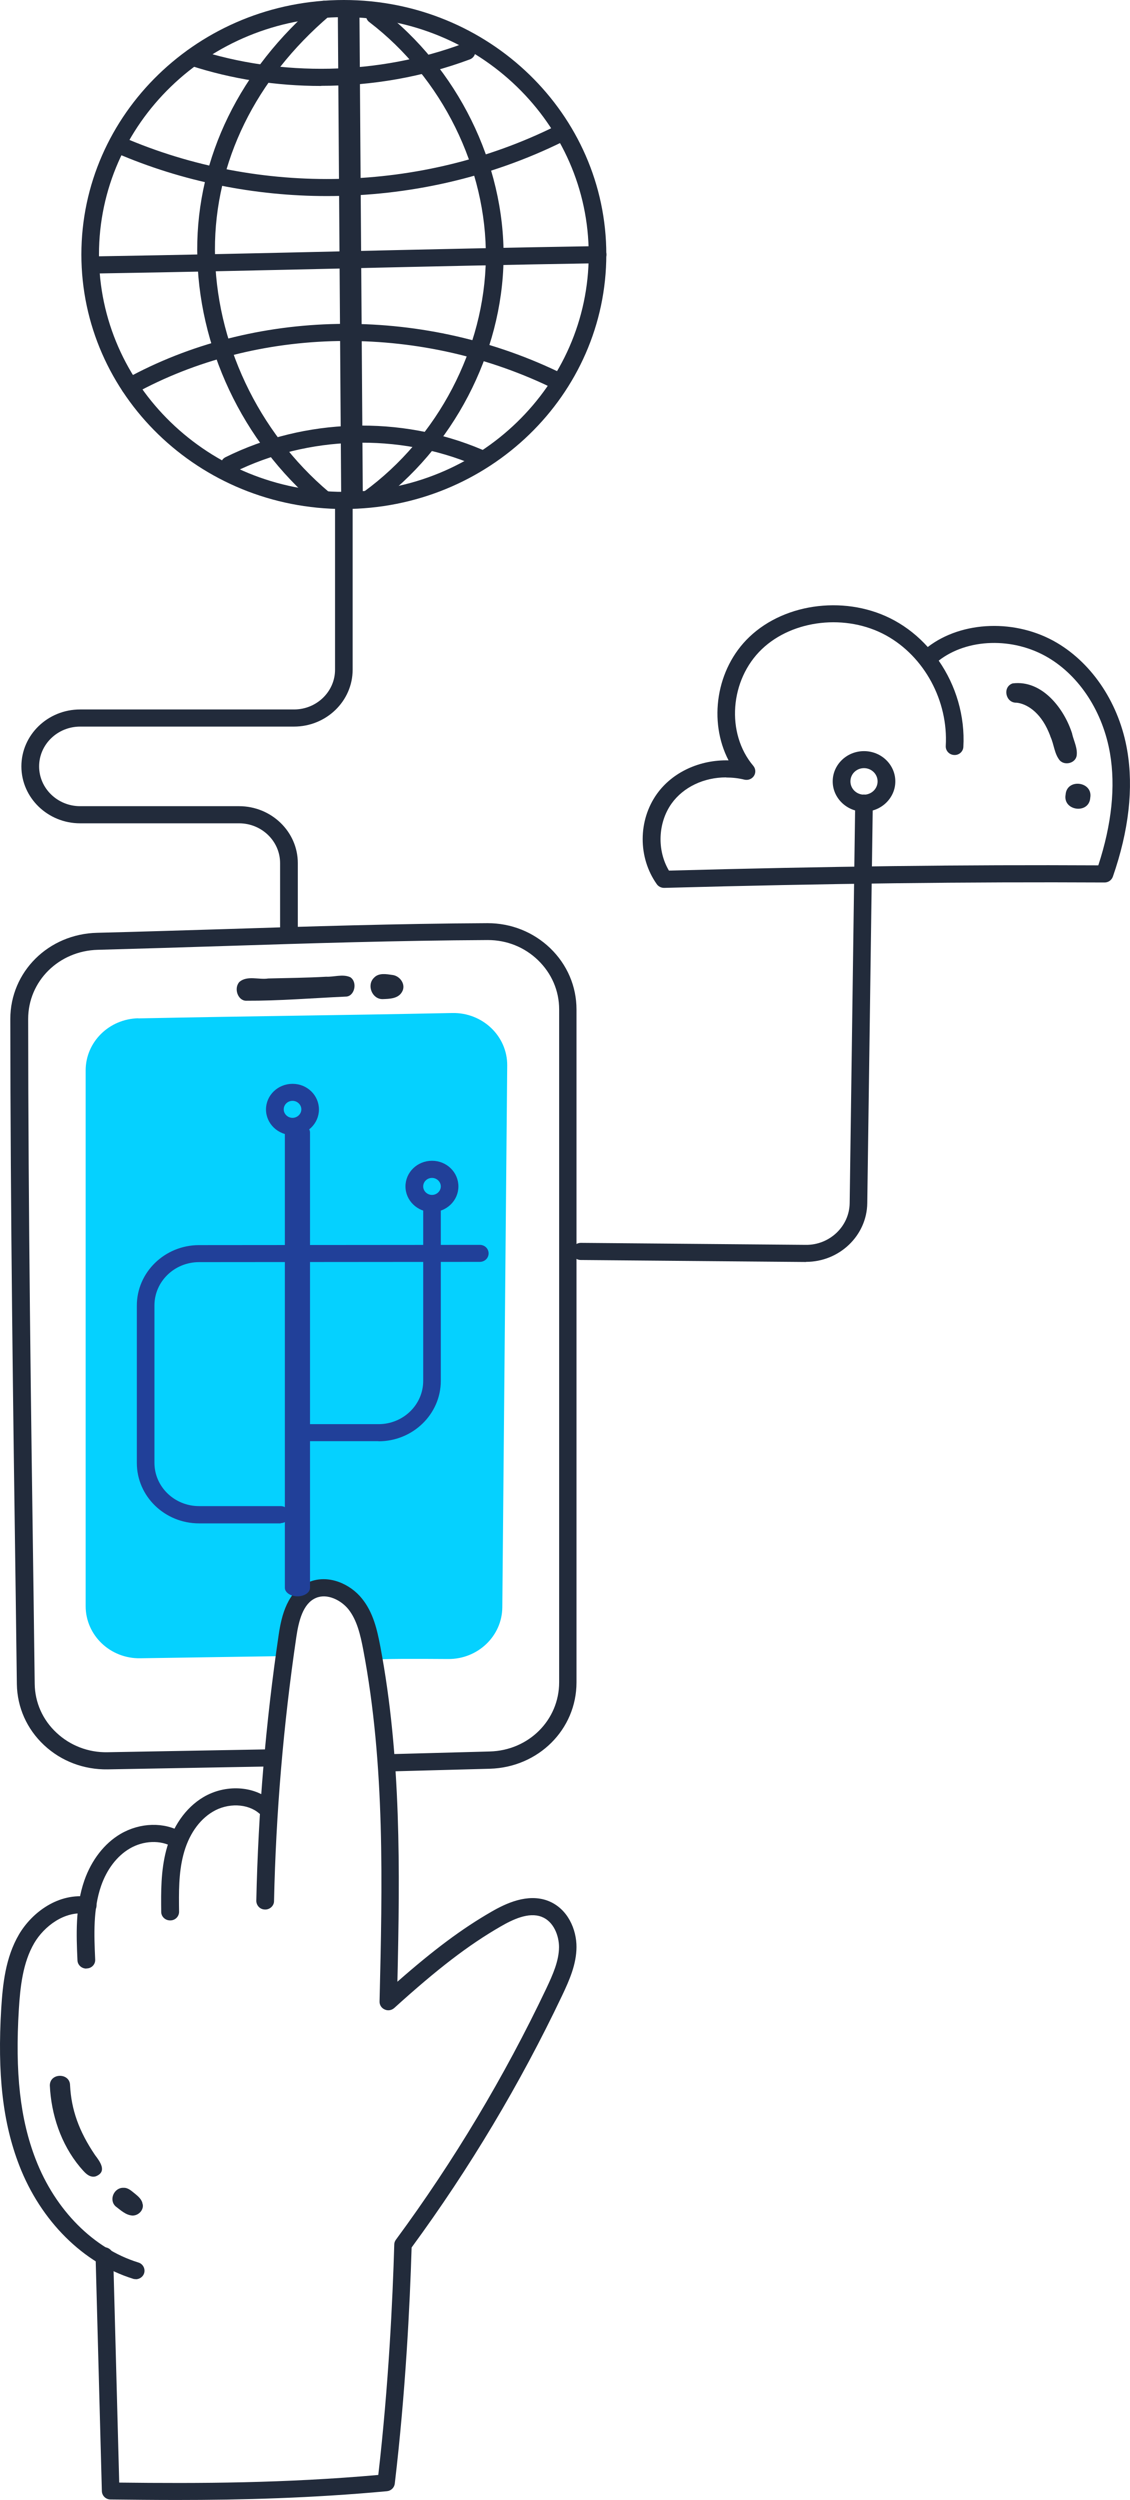 <svg xmlns="http://www.w3.org/2000/svg" width="161" height="356" viewBox="0 0 161 356" fill="none"><g clip-path="url(#clip0_1966_2446)"><path d="M19.693 145.02C37.54 144.663 46.715 144.61 64.436 144.254C68.755 144.165 72.303 147.55 72.267 151.737L71.568 228.888C71.532 232.986 68.074 236.283 63.845 236.247C59.24 236.211 54.097 236.194 53.327 236.372C54.24 234.145 52.09 228.817 49.85 227.784C47.611 226.768 44.618 226.679 42.88 228.389C41.142 230.118 40.658 233.468 41.16 235.819L19.98 236.14C15.697 236.211 12.203 232.862 12.203 228.71V152.432C12.203 148.387 15.536 145.091 19.711 145.002" fill="#05D1FF"></path><path d="M25.175 356C21.967 356 18.831 355.964 15.749 355.929C15.069 355.929 14.531 355.394 14.513 354.735L13.617 321.255C13.617 320.578 14.155 320.026 14.836 320.008C15.499 320.008 16.108 320.525 16.126 321.202L16.986 353.523C28.346 353.666 40.657 353.612 53.898 352.436C55.368 339.679 55.941 327.581 56.174 319.616C56.174 319.367 56.264 319.135 56.407 318.939C64.668 307.731 71.871 295.704 77.82 283.196C78.806 281.112 79.63 279.223 79.648 277.281C79.648 275.659 78.895 273.61 77.157 272.951C75.311 272.256 73.072 273.325 71.316 274.341C66.746 276.978 62.356 280.346 56.174 285.94C55.798 286.279 55.26 286.368 54.812 286.154C54.346 285.958 54.06 285.495 54.078 285.014C54.472 268.479 54.884 251.392 51.748 234.892C51.354 232.843 50.87 230.705 49.634 229.155C48.595 227.872 46.623 226.856 45.011 227.551C43.165 228.335 42.556 230.83 42.215 233.146C40.388 245.547 39.313 258.198 39.044 270.724C39.044 271.401 38.417 271.953 37.754 271.918C37.055 271.918 36.517 271.348 36.517 270.67C36.786 258.038 37.861 245.298 39.707 232.79C40.119 229.975 40.979 226.571 43.972 225.306C46.785 224.112 49.938 225.574 51.587 227.658C53.182 229.636 53.737 232.095 54.185 234.447C57.178 250.233 56.981 266.448 56.622 282.199C61.837 277.619 65.832 274.644 70.007 272.238C72.068 271.045 75.15 269.584 78.053 270.67C80.902 271.757 82.156 274.769 82.138 277.281C82.121 279.704 81.153 281.931 80.078 284.194C74.111 296.738 66.908 308.783 58.647 320.044C58.396 328.275 57.787 340.677 56.246 353.684C56.174 354.254 55.708 354.699 55.117 354.753C44.509 355.733 34.511 356 25.121 356" fill="#222B3B"></path><path d="M24.225 273.468C23.544 273.468 22.97 272.933 22.97 272.256C22.934 269.388 22.917 266.43 23.669 263.526C24.547 260.14 26.429 257.432 28.973 255.917C32.091 254.064 36.159 254.278 38.613 256.416C39.133 256.862 39.169 257.646 38.703 258.145C38.237 258.643 37.449 258.679 36.929 258.234C35.298 256.808 32.449 256.701 30.299 258.002C28.328 259.178 26.841 261.352 26.124 264.131C25.443 266.733 25.479 269.53 25.515 272.238C25.515 272.916 24.959 273.468 24.278 273.468H24.225Z" fill="#222B3B"></path><path d="M12.291 280.328C11.628 280.328 11.055 279.811 11.037 279.152C10.875 275.571 10.714 271.526 12.022 267.767C13.043 264.862 14.871 262.51 17.165 261.156C19.96 259.517 23.401 259.428 25.927 260.925C26.518 261.281 26.715 262.029 26.339 262.599C25.981 263.17 25.21 263.366 24.619 263.009C22.899 261.994 20.426 262.083 18.473 263.241C16.681 264.292 15.229 266.181 14.405 268.551C13.258 271.865 13.402 275.517 13.563 279.045C13.599 279.722 13.061 280.293 12.363 280.31C12.363 280.31 12.327 280.31 12.309 280.31" fill="#222B3B"></path><path d="M19.334 324.552C19.209 324.552 19.084 324.552 18.958 324.499C11.88 322.307 5.806 316.285 2.742 308.356C0.394 302.28 -0.394 295.367 0.179 285.941C0.394 282.591 0.771 278.76 2.706 275.464C4.551 272.328 8.35 269.459 12.687 270.119C13.367 270.226 13.833 270.849 13.744 271.508C13.654 272.168 12.991 272.631 12.31 272.524C9.174 272.061 6.272 274.341 4.892 276.676C3.225 279.509 2.885 283.019 2.688 286.083C2.132 295.153 2.867 301.763 5.089 307.5C7.884 314.734 13.35 320.222 19.711 322.182C20.374 322.378 20.732 323.073 20.535 323.715C20.374 324.231 19.872 324.57 19.334 324.57" fill="#222B3B"></path><path d="M55.888 252.21C55.207 252.21 54.652 251.694 54.634 251.034C54.616 250.357 55.171 249.805 55.852 249.787L69.775 249.413C75.33 249.27 79.666 244.941 79.666 239.56V143.735C79.666 141.081 78.591 138.604 76.656 136.733C74.739 134.88 72.212 133.864 69.506 133.864H69.453C56.712 133.936 44.062 134.328 31.823 134.72C25.802 134.916 19.835 135.094 13.94 135.254C8.367 135.397 4.013 139.726 4.013 145.107C4.031 172.707 4.407 200.414 4.784 227.23L4.945 239.791C4.981 242.428 6.074 244.905 8.045 246.74C9.998 248.575 12.596 249.573 15.302 249.52L38.22 249.11C38.919 249.128 39.492 249.627 39.492 250.304C39.492 250.981 38.955 251.533 38.256 251.551L15.338 251.961C11.951 252.014 8.726 250.803 6.271 248.504C3.816 246.206 2.454 243.123 2.401 239.827L2.239 227.265C1.863 200.45 1.487 172.725 1.469 145.107C1.469 138.39 6.898 132.991 13.851 132.831C19.746 132.688 25.713 132.492 31.716 132.314C43.972 131.922 56.623 131.53 69.399 131.459H69.47C72.839 131.459 75.993 132.724 78.394 135.023C80.813 137.357 82.139 140.457 82.139 143.753V239.578C82.139 246.277 76.71 251.676 69.793 251.872L55.87 252.246H55.834L55.888 252.21Z" fill="#222B3B"></path><path d="M49.868 139.14C48.81 138.676 47.574 139.14 46.463 139.086C43.722 139.246 40.962 139.264 38.221 139.336C36.895 139.549 35.246 138.872 34.117 139.817C33.257 140.743 33.902 142.543 35.103 142.507C39.815 142.525 44.528 142.133 49.223 141.919C50.513 141.955 51.014 139.852 49.886 139.14" fill="#222B3B"></path><path d="M55.924 138.837C55.046 138.713 53.971 138.499 53.29 139.229C52.197 140.281 53.021 142.312 54.526 142.276C55.476 142.241 56.694 142.223 57.25 141.296C57.913 140.263 57.035 138.98 55.924 138.837Z" fill="#222B3B"></path><path d="M41.16 133.403C40.461 133.403 39.906 132.85 39.906 132.191V122.908C39.906 119.79 37.29 117.242 34.064 117.242H11.415C6.81 117.242 3.047 113.607 3.047 109.135C3.047 104.663 6.792 101.028 11.415 101.028H41.895C45.12 101.028 47.736 98.48 47.736 95.362V71.718C47.736 71.04 48.292 70.506 48.991 70.506C49.689 70.506 50.245 71.058 50.245 71.718V95.362C50.245 99.834 46.5 103.469 41.877 103.469H11.415C8.19 103.469 5.573 106.017 5.573 109.135C5.573 112.253 8.19 114.801 11.415 114.801H34.064C38.669 114.801 42.432 118.436 42.432 122.908V132.191C42.432 132.868 41.859 133.403 41.178 133.403" fill="#222B3B"></path><path d="M48.99 2.441C29.763 2.441 14.102 17.604 14.102 36.241C14.102 54.879 29.745 70.042 48.99 70.042C68.235 70.042 83.878 54.879 83.878 36.241C83.878 17.604 68.235 2.441 48.99 2.441ZM48.99 72.483C28.366 72.483 11.594 56.233 11.594 36.241C11.594 16.25 28.366 0 48.99 0C69.615 0 86.387 16.25 86.387 36.241C86.387 56.233 69.615 72.483 48.99 72.483Z" fill="#222B3B"></path><path d="M50.154 72.127C49.294 72.127 48.613 71.593 48.613 70.915L48.129 1.337C48.129 0.66 48.81 0.107 49.67 0.107C50.53 0.107 51.211 0.642 51.211 1.319L51.695 70.898C51.695 71.575 51.014 72.127 50.154 72.127Z" fill="#222B3B"></path><path d="M13.563 38.931C12.882 38.931 12.309 38.397 12.309 37.737C12.309 37.06 12.846 36.508 13.545 36.508C25.64 36.312 37.681 36.045 49.329 35.777C60.976 35.51 73.017 35.243 85.13 35.047H85.148C85.829 35.047 86.385 35.581 86.403 36.241C86.403 36.918 85.865 37.47 85.166 37.488C73.071 37.684 61.03 37.951 49.383 38.218C37.735 38.486 25.694 38.753 13.581 38.949H13.563V38.931Z" fill="#222B3B"></path><path d="M45.745 12.241C39.384 12.241 33.023 11.279 27.056 9.319C26.393 9.105 26.052 8.41 26.267 7.769C26.482 7.127 27.199 6.789 27.862 7.002C40.083 10.994 53.988 10.691 66.011 6.201C66.656 5.969 67.391 6.272 67.642 6.896C67.893 7.519 67.57 8.232 66.925 8.464C60.241 10.958 53.002 12.223 45.763 12.223" fill="#222B3B"></path><path d="M46.59 27.921C36.287 27.921 25.984 25.872 16.469 21.756C15.842 21.488 15.555 20.758 15.842 20.152C16.129 19.529 16.863 19.261 17.508 19.529C37.04 27.992 60.065 27.422 79.113 17.978C79.74 17.675 80.493 17.907 80.797 18.513C81.12 19.119 80.869 19.849 80.242 20.152C69.795 25.319 58.202 27.921 46.59 27.921Z" fill="#222B3B"></path><path d="M32.702 67.405C32.236 67.405 31.805 67.173 31.59 66.746C31.268 66.14 31.519 65.409 32.128 65.106C43.417 59.512 57.089 59.102 68.7 64.037C69.345 64.305 69.632 65.035 69.345 65.641C69.076 66.264 68.324 66.532 67.697 66.264C56.766 61.632 43.901 62.006 33.275 67.28C33.096 67.369 32.899 67.405 32.702 67.405Z" fill="#222B3B"></path><path d="M18.509 56.251C18.079 56.251 17.649 56.037 17.416 55.627C17.076 55.039 17.291 54.291 17.882 53.97C36.141 43.903 59.722 43.493 79.397 52.866C80.024 53.169 80.275 53.899 79.97 54.505C79.666 55.111 78.913 55.36 78.286 55.057C59.346 46.024 36.661 46.433 19.118 56.091C18.921 56.197 18.706 56.251 18.491 56.251" fill="#222B3B"></path><path d="M46.035 72.234C45.748 72.234 45.443 72.145 45.21 71.931C34.531 62.916 28.134 49.356 28.098 35.619C28.062 22.398 34.172 9.89 45.318 0.411C45.837 -0.035 46.626 0.019 47.092 0.518C47.558 1.016 47.504 1.8 46.984 2.228C36.394 11.244 30.588 23.093 30.624 35.601C30.66 48.626 36.735 61.526 46.877 70.078C47.396 70.524 47.45 71.29 47.002 71.789C46.751 72.074 46.411 72.199 46.052 72.199" fill="#222B3B"></path><path d="M52.593 72.216C52.217 72.216 51.84 72.055 51.59 71.735C51.178 71.2 51.285 70.434 51.84 70.024C62.413 62.327 69.06 49.587 69.222 36.776C69.365 23.965 63.004 11.083 52.629 3.154C52.074 2.744 51.984 1.978 52.414 1.443C52.844 0.909 53.632 0.82 54.188 1.247C65.172 9.639 71.909 23.252 71.748 36.812C71.587 50.353 64.545 63.841 53.364 71.984C53.131 72.144 52.88 72.234 52.611 72.234" fill="#222B3B"></path><path d="M114.841 179.71H114.769L82.749 179.425C82.05 179.425 81.494 178.872 81.512 178.195C81.512 177.518 82.085 176.984 82.766 176.984L114.787 177.269C118.192 177.322 121.023 174.632 121.059 171.317L121.847 114.336C121.847 113.659 122.439 113.107 123.119 113.142C123.818 113.142 124.374 113.712 124.356 114.372L123.567 171.353C123.496 175.968 119.589 179.692 114.841 179.692" fill="#222B3B"></path><path d="M123.102 109.384C122.027 109.384 121.167 110.222 121.167 111.273C121.167 112.324 122.045 113.162 123.102 113.162C124.16 113.162 125.038 112.324 125.038 111.273C125.038 110.222 124.16 109.384 123.102 109.384ZM123.102 115.585C120.648 115.585 118.641 113.643 118.641 111.273C118.641 108.903 120.63 106.961 123.102 106.961C125.575 106.961 127.564 108.903 127.564 111.273C127.564 113.643 125.557 115.585 123.102 115.585Z" fill="#222B3B"></path><path d="M103.444 110.701C100.309 110.701 97.388 112.056 95.686 114.425C93.732 117.169 93.589 121.089 95.309 123.976C117.708 123.37 137.741 123.12 156.484 123.227C158.401 117.365 158.957 112.002 158.15 107.28C157.147 101.418 153.85 96.305 149.316 93.632C144.371 90.71 137.83 90.888 133.745 94.077C136.2 97.605 137.508 101.971 137.257 106.372C137.221 107.049 136.612 107.566 135.931 107.512C135.232 107.476 134.713 106.888 134.748 106.229C135.125 99.815 131.702 93.489 126.237 90.478C120.593 87.378 112.977 88.215 108.551 92.438C103.982 96.803 103.409 104.43 107.333 109.062C107.673 109.472 107.709 110.042 107.422 110.488C107.136 110.933 106.58 111.147 106.06 111.022C105.2 110.808 104.322 110.719 103.48 110.719M94.61 126.435C94.198 126.435 93.804 126.239 93.571 125.9C90.883 122.105 90.901 116.813 93.607 113.036C95.847 109.917 99.753 108.171 103.803 108.278C100.918 102.737 102.011 95.236 106.759 90.71C111.956 85.739 120.843 84.741 127.438 88.358C129.229 89.338 130.824 90.621 132.186 92.135C137.078 88.376 144.801 88.109 150.607 91.547C155.749 94.594 159.494 100.314 160.605 106.871C161.519 112.234 160.838 118.274 158.562 124.831C158.383 125.33 157.917 125.668 157.38 125.668C138.207 125.562 117.69 125.811 94.664 126.435H94.628H94.61Z" fill="#222B3B"></path><path d="M42.378 227.319C41.392 227.319 40.586 226.767 40.586 226.108V161.251C40.586 160.574 41.392 160.039 42.378 160.039C43.363 160.039 44.17 160.591 44.17 161.251V226.108C44.17 226.785 43.363 227.319 42.378 227.319Z" fill="#214099"></path><path d="M39.995 216.932H28.366C23.474 216.932 19.496 213.083 19.496 208.326V185.911C19.496 181.172 23.474 177.305 28.366 177.305L68.361 177.27C69.059 177.27 69.615 177.804 69.615 178.481C69.615 179.158 69.059 179.693 68.361 179.693L28.366 179.728C24.854 179.728 22.005 182.49 22.005 185.893V208.308C22.005 211.711 24.854 214.473 28.366 214.473H39.995C40.694 214.473 41.249 215.025 41.249 215.685C41.249 216.344 40.676 216.896 39.995 216.896" fill="#214099"></path><path d="M53.935 205.225H42.664C41.966 205.225 41.41 204.673 41.41 204.014C41.41 203.354 41.966 202.802 42.664 202.802H53.935C57.447 202.802 60.297 200.04 60.297 196.637V171.835C60.297 171.158 60.852 170.623 61.551 170.623C62.25 170.623 62.805 171.175 62.805 171.835V196.637C62.805 201.377 58.827 205.243 53.935 205.243" fill="#214099"></path><path d="M41.679 156.761C40.98 156.761 40.425 157.313 40.425 157.973C40.425 158.632 40.998 159.184 41.679 159.184C42.36 159.184 42.934 158.632 42.934 157.973C42.934 157.313 42.36 156.761 41.679 156.761ZM41.679 161.643C39.601 161.643 37.898 160.004 37.898 157.991C37.898 155.977 39.583 154.338 41.679 154.338C43.776 154.338 45.442 155.977 45.442 157.991C45.442 160.004 43.758 161.643 41.679 161.643Z" fill="#214099"></path><path d="M61.55 167.736C60.852 167.736 60.296 168.288 60.296 168.948C60.296 169.607 60.87 170.159 61.55 170.159C62.231 170.159 62.805 169.607 62.805 168.948C62.805 168.288 62.231 167.736 61.55 167.736ZM61.55 172.6C59.472 172.6 57.77 170.961 57.77 168.948C57.77 166.934 59.454 165.295 61.55 165.295C63.647 165.295 65.313 166.934 65.313 168.948C65.313 170.961 63.629 172.6 61.55 172.6Z" fill="#214099"></path><path d="M152.777 104.537C151.684 100.991 148.512 96.768 144.266 97.32C142.778 97.837 143.28 100.136 144.839 100.064C146.219 100.207 148.172 101.33 149.408 104.234C149.498 104.448 149.641 104.786 149.677 104.929C150.179 106.016 150.215 107.352 151.003 108.296C151.72 109.045 153.153 108.688 153.386 107.69C153.583 106.621 153.01 105.552 152.759 104.519" fill="#222B3B"></path><path d="M151.824 113.162C151.412 115.496 155.175 115.977 155.337 113.607C155.749 111.273 151.986 110.792 151.824 113.162Z" fill="#222B3B"></path><path d="M13.548 306.894C11.219 303.455 10.162 300.39 9.983 296.969C9.983 295.152 7.116 295.134 7.098 296.969C7.295 301.121 8.675 305.308 11.38 308.569C11.954 309.21 12.617 310.172 13.62 309.923C15.304 309.281 14.283 307.856 13.548 306.894Z" fill="#222B3B"></path><path d="M20.319 313.896C20.265 313.255 19.71 312.774 19.226 312.382C18.742 312.007 18.276 311.526 17.613 311.544C16.234 311.491 15.463 313.29 16.484 314.199C17.201 314.734 17.918 315.446 18.886 315.5C19.746 315.5 20.498 314.716 20.337 313.878" fill="#222B3B"></path></g><defs><clipPath id="clip0_1966_2446"><rect width="161" height="356" fill="white"></rect></clipPath></defs></svg>